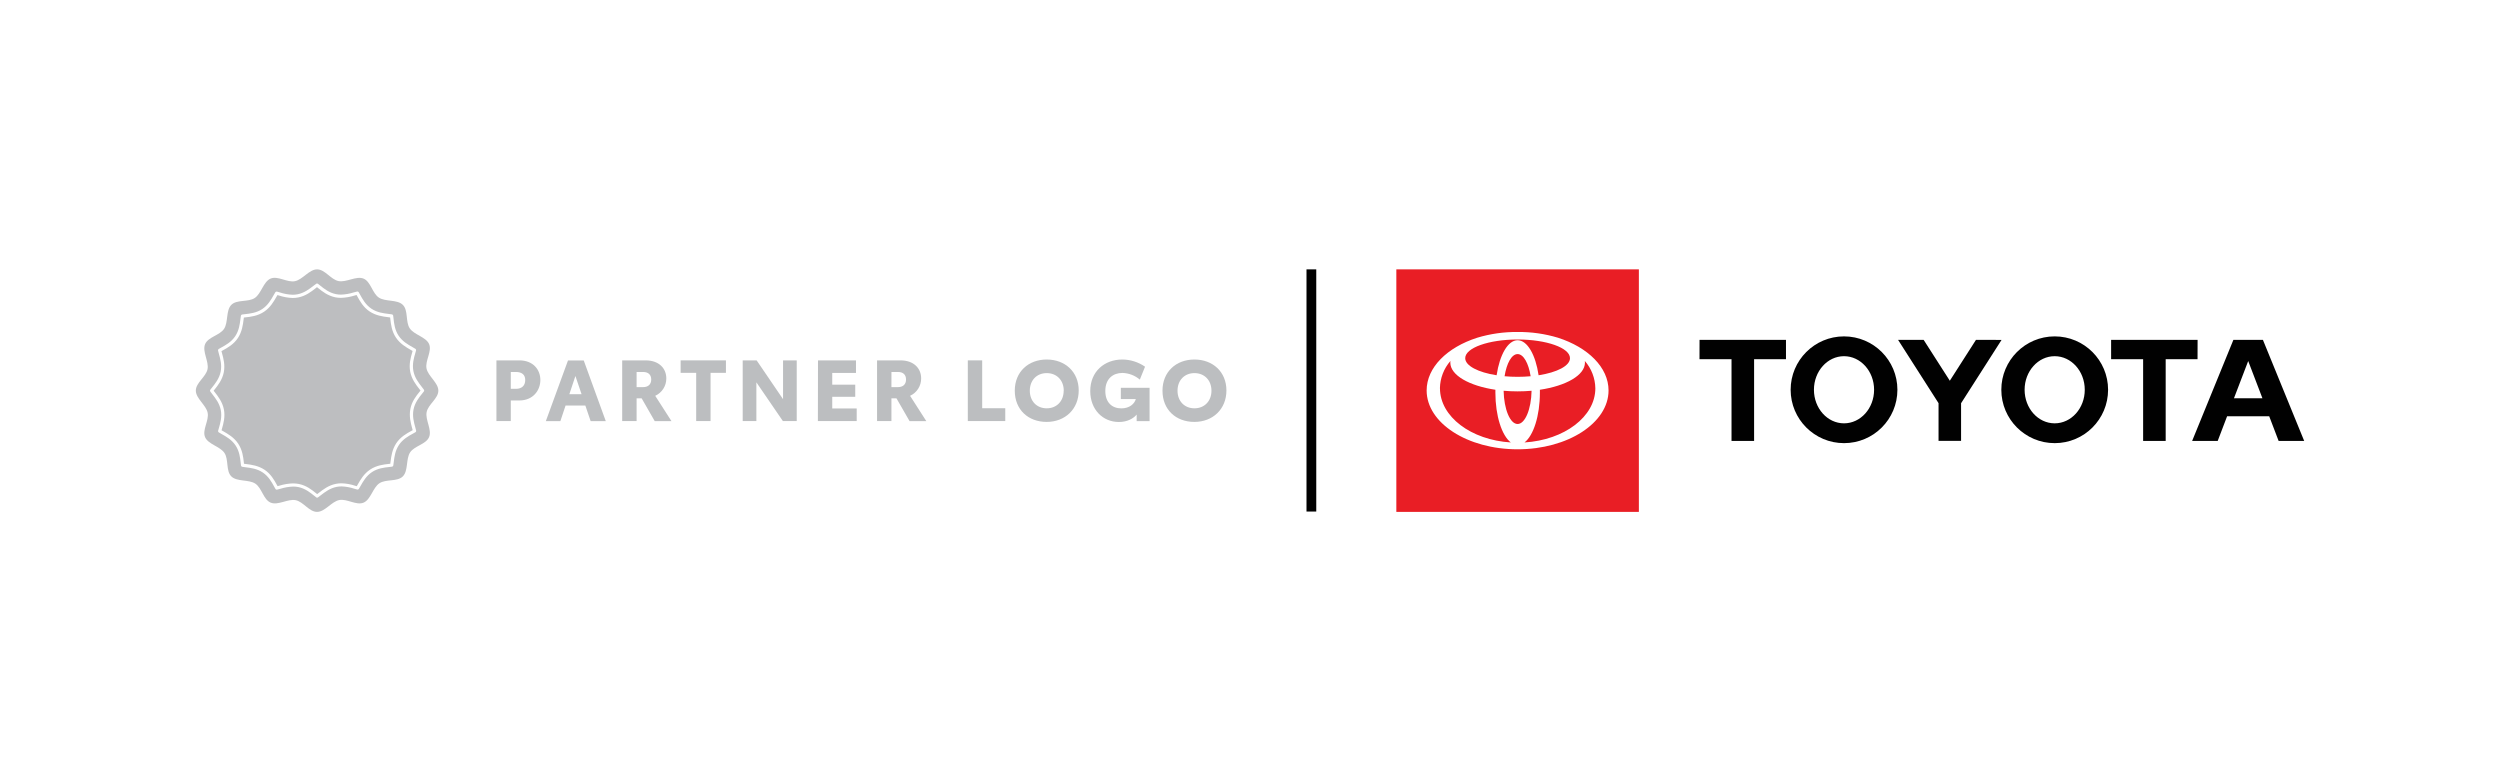 <svg width="1280" height="400" viewBox="0 0 1280 400" fill="none" xmlns="http://www.w3.org/2000/svg">
<rect width="1280" height="400" fill="white"/>
<path d="M276.663 194.574C276.663 199.785 272.991 205.037 265.9 205.037H261.523V215.573H254.172V184.507H265.883C272.991 184.507 276.663 189.281 276.663 194.574ZM268.915 194.574C268.915 191.729 267.034 190.456 264.19 190.456H261.523V199.08H264.19C267.034 199.08 268.915 197.548 268.915 194.574Z" fill="#BCBEC0"/>
<path d="M299.69 207.615H289.576L286.909 215.622H279.469L290.816 184.548H298.872L310.162 215.622H302.414L299.69 207.615ZM297.762 201.836L294.609 192.515L291.505 201.836H297.762Z" fill="#BCBEC0"/>
<path d="M328.523 203.943H325.938V215.582H318.562V184.507H330.509C337.471 184.507 341.151 188.665 341.151 193.739C341.183 197.572 338.963 201.058 335.477 202.654L343.793 215.622H335.218L328.523 203.943ZM325.938 198.205H329.31C331.741 198.205 333.427 196.892 333.427 194.314C333.427 191.737 331.765 190.456 329.374 190.456H325.938V198.205Z" fill="#BCBEC0"/>
<path d="M371.677 190.894H363.799V215.582H356.448V190.894H348.48V184.507H371.677V190.894Z" fill="#BCBEC0"/>
<path d="M407.924 184.507V215.582H400.832L387.264 195.757V215.582H380.262V184.507H387.394L400.921 204.373V184.507H407.924Z" fill="#BCBEC0"/>
<path d="M418.815 184.507H438.266V190.943H426.109V196.94H437.885V203.149H426.109V209.146H438.631V215.582H418.758L418.815 184.507Z" fill="#BCBEC0"/>
<path d="M458.987 203.943H456.41V215.582H449.051V184.507H460.997C467.951 184.507 471.631 188.665 471.631 193.739C471.663 197.572 469.443 201.058 465.958 202.654L474.273 215.622H465.698L458.987 203.943ZM456.41 198.205H459.782C462.213 198.205 463.891 196.892 463.891 194.314C463.891 191.737 462.27 190.456 459.838 190.456H456.426L456.41 198.205Z" fill="#BCBEC0"/>
<path d="M514.696 209.017V215.582H495.52V184.507H502.879V209.017H514.696Z" fill="#BCBEC0"/>
<path d="M519.566 200.044C519.566 190.319 526.569 184.07 535.93 184.07C545.291 184.07 552.302 190.375 552.302 199.915C552.302 209.454 545.34 216.019 535.89 216.019C526.439 216.019 519.566 209.762 519.566 200.044ZM544.643 200.044C544.643 194.703 541.052 191.032 535.93 191.032C530.808 191.032 527.266 194.703 527.266 200.044C527.266 205.386 530.808 209.057 535.93 209.057C541.052 209.057 544.602 205.337 544.602 200.044H544.643Z" fill="#BCBEC0"/>
<path d="M588.584 198.553V215.622H581.971V212.259C580.35 214.228 577.245 216.06 572.869 216.06C564.634 216.06 558.207 209.714 558.207 200.223C558.207 190.197 565.501 184.07 574.619 184.07C578.785 184.094 582.838 185.375 586.258 187.749L583.592 194.355C581.095 192.239 577.951 191.032 574.676 190.943C569.902 190.943 565.923 193.877 565.923 200.174C565.923 206.131 569.424 209.09 574.109 209.09C578.307 209.09 580.852 206.772 581.549 204.316H573.866V198.553H588.584Z" fill="#BCBEC0"/>
<path d="M595.191 200.044C595.191 190.319 602.194 184.07 611.563 184.07C620.933 184.07 627.927 190.375 627.927 199.915C627.927 209.454 620.973 216.019 611.515 216.019C602.056 216.019 595.191 209.762 595.191 200.044ZM620.268 200.044C620.268 194.703 616.677 191.032 611.563 191.032C606.449 191.032 602.891 194.703 602.891 200.044C602.891 205.386 606.441 209.057 611.563 209.057C616.686 209.057 620.268 205.337 620.268 200.044Z" fill="#BCBEC0"/>
<path fill-rule="evenodd" clip-rule="evenodd" d="M162.341 137.912C166.394 137.912 169.376 143.116 173.331 143.91C177.287 144.704 182.401 141.154 186.105 142.637C189.809 144.121 190.611 150.143 193.967 152.363C197.322 154.584 203.376 153.239 206.245 156.084C209.115 158.928 207.542 164.731 209.779 168.095C212.016 171.459 218.143 172.504 219.708 176.2C221.272 179.896 217.584 184.686 218.378 188.649C219.173 192.612 224.417 195.943 224.433 199.996C224.449 204.048 219.229 207.023 218.443 210.986C217.657 214.949 221.24 220.015 219.708 223.751C218.176 227.488 212.203 228.258 209.982 231.613C207.761 234.969 209.106 241.031 206.262 243.9C203.417 246.769 197.614 245.189 194.25 247.434C190.887 249.679 189.841 255.798 186.145 257.354C182.449 258.91 177.659 255.239 173.696 256.025C169.733 256.811 166.402 262.063 162.349 262.088C158.297 262.112 155.322 256.876 151.359 256.09C147.396 255.304 142.33 258.886 138.594 257.354C134.857 255.822 134.087 249.857 130.732 247.628C127.377 245.4 121.314 246.753 118.445 243.916C115.576 241.08 117.156 235.26 114.911 231.905C112.666 228.549 106.547 227.496 104.991 223.8C103.435 220.104 107.106 215.314 106.32 211.351C105.534 207.388 100.282 204.056 100.266 200.004C100.249 195.952 105.469 192.969 106.255 189.014C107.041 185.059 103.459 179.977 104.991 176.24C106.523 172.504 112.488 171.734 114.717 168.379C116.946 165.023 115.592 158.969 118.429 156.1C121.265 153.231 127.085 154.811 130.44 152.566C133.796 150.321 134.849 144.202 138.545 142.637C142.241 141.073 147.031 144.761 150.994 143.967C154.958 143.172 158.305 137.912 162.341 137.912Z" fill="#BDBEC0"/>
<path d="M162.381 254.801C162.203 254.801 162.032 254.744 161.895 254.639C161.497 254.347 161.084 253.999 160.727 253.715C158.807 252.175 156.173 250.06 152.687 249.363C151.845 249.201 150.977 249.12 150.118 249.12C147.897 249.201 145.701 249.582 143.577 250.246C143.083 250.384 142.451 250.562 141.908 250.684C141.559 250.773 141.203 250.619 141.016 250.311C140.773 249.898 140.514 249.42 140.311 249.039C139.104 246.85 137.491 243.884 134.532 241.914C131.574 239.945 128.389 239.572 125.779 239.248C125.269 239.183 124.62 239.102 124.061 239.005C123.712 238.948 123.437 238.664 123.388 238.316C123.323 237.829 123.258 237.278 123.218 236.841C122.951 234.409 122.586 231.038 120.616 228.079C118.647 225.121 115.834 223.565 113.549 222.268C113.087 222.001 112.52 221.685 112.049 221.393C111.741 221.206 111.604 220.842 111.693 220.493C111.814 220.023 111.968 219.488 112.098 219.067C112.787 216.7 113.719 213.458 113.046 209.973C112.374 206.488 110.355 203.975 108.743 201.868C108.427 201.463 108.021 200.936 107.697 200.482C107.486 200.198 107.486 199.801 107.697 199.518C107.997 199.129 108.345 198.707 108.621 198.351C110.161 196.43 112.276 193.804 112.973 190.319C113.67 186.833 112.787 183.745 112.09 181.209C111.944 180.698 111.774 180.074 111.652 179.531C111.571 179.182 111.725 178.826 112.033 178.647C112.455 178.396 112.941 178.129 113.322 177.918C115.486 176.735 118.452 175.114 120.422 172.164C122.391 169.213 122.764 166.02 123.096 163.41C123.153 162.9 123.242 162.243 123.331 161.692C123.388 161.344 123.672 161.068 124.02 161.019C124.499 160.946 125.042 160.89 125.471 160.841C127.943 160.574 131.299 160.209 134.257 158.239C137.215 156.27 138.771 153.457 140.076 151.172C140.336 150.71 140.652 150.151 140.943 149.681C141.13 149.373 141.495 149.227 141.843 149.316L143.278 149.721C145.385 150.434 147.589 150.831 149.818 150.913C150.669 150.913 151.528 150.831 152.363 150.669C155.783 149.989 158.369 147.979 160.468 146.366C160.865 146.05 161.392 145.652 161.846 145.32C162.13 145.109 162.527 145.109 162.81 145.32L163.978 146.244C165.898 147.792 168.533 149.907 172.01 150.596C172.861 150.767 173.72 150.848 174.587 150.848C176.808 150.767 179.004 150.386 181.119 149.713C181.622 149.575 182.254 149.405 182.797 149.275C183.146 149.194 183.502 149.348 183.681 149.656C183.932 150.078 184.199 150.564 184.41 150.953C185.593 153.117 187.214 156.075 190.165 158.053C193.115 160.031 196.308 160.395 198.918 160.719C199.428 160.784 200.085 160.865 200.636 160.954C200.985 161.011 201.26 161.295 201.309 161.643C201.382 162.13 201.438 162.689 201.487 163.127C201.755 165.558 202.119 168.93 204.089 171.88C206.058 174.83 208.871 176.402 211.156 177.699C211.618 177.959 212.177 178.283 212.648 178.575C212.955 178.761 213.101 179.118 213.012 179.466C212.883 179.944 212.729 180.479 212.607 180.901C211.91 183.267 210.986 186.509 211.659 189.986C212.331 193.463 214.35 195.992 215.962 198.091C216.303 198.529 216.692 199.031 217.008 199.469C217.219 199.753 217.219 200.15 217.008 200.433C216.708 200.831 216.36 201.244 216.084 201.601C214.536 203.521 212.421 206.156 211.732 209.641C211.043 213.126 211.918 216.214 212.615 218.751C212.753 219.245 212.923 219.877 213.053 220.428C213.134 220.777 212.98 221.133 212.672 221.312C212.258 221.555 211.788 221.814 211.407 222.025C209.211 223.224 206.253 224.837 204.275 227.796C202.298 230.754 201.933 233.939 201.609 236.549C201.544 237.06 201.463 237.708 201.374 238.267C201.317 238.616 201.033 238.891 200.685 238.94L199.201 239.118C196.77 239.378 193.398 239.742 190.448 241.712C187.498 243.681 185.926 246.494 184.629 248.779C184.378 249.225 184.053 249.8 183.754 250.279C183.567 250.579 183.202 250.724 182.862 250.635C182.392 250.514 181.873 250.36 181.452 250.238C179.328 249.525 177.116 249.12 174.879 249.039C174.028 249.039 173.177 249.12 172.342 249.282C168.922 249.963 166.336 251.973 164.237 253.585C163.832 253.902 163.313 254.307 162.859 254.631C162.721 254.736 162.551 254.801 162.381 254.801ZM150.118 247.507C151.091 247.507 152.055 247.604 153.012 247.79C156.886 248.56 159.69 250.822 161.741 252.467L162.389 252.986C162.689 252.767 162.989 252.532 163.24 252.337C165.453 250.619 168.2 248.479 172.001 247.726C172.942 247.539 173.898 247.45 174.854 247.45C177.237 247.523 179.596 247.944 181.857 248.706L182.667 248.941L183.202 248.009C184.588 245.578 186.307 242.547 189.532 240.399C192.758 238.251 196.397 237.813 199.015 237.53L199.826 237.44L199.963 236.379C200.312 233.599 200.774 230.146 202.897 226.92C205.021 223.695 208.255 221.911 210.565 220.647L211.294 220.242C211.197 219.885 211.099 219.521 211.01 219.213C210.273 216.514 209.389 213.15 210.103 209.357C210.816 205.564 213.134 202.67 214.787 200.62L215.306 199.971C215.095 199.688 214.868 199.404 214.682 199.161C212.931 196.908 210.791 194.16 210.038 190.367C209.284 186.574 210.281 183.024 211.027 180.504C211.091 180.26 211.172 179.985 211.253 179.693L210.346 179.174C207.914 177.772 204.867 176.054 202.711 172.836C200.555 169.619 200.134 165.963 199.85 163.345C199.85 163.094 199.793 162.811 199.753 162.535L198.699 162.397C195.919 162.049 192.458 161.587 189.241 159.463C186.023 157.34 184.232 154.122 182.967 151.772L182.57 151.042L181.549 151.318C179.288 152.031 176.937 152.428 174.571 152.501C173.598 152.501 172.634 152.412 171.677 152.226C167.803 151.415 164.999 149.194 162.94 147.541L162.292 147.022L161.481 147.679C159.269 149.397 156.521 151.537 152.72 152.29C151.78 152.477 150.815 152.566 149.859 152.566C147.476 152.493 145.126 152.063 142.864 151.31L142.054 151.075C141.867 151.391 141.681 151.707 141.527 151.982C140.133 154.414 138.415 157.461 135.189 159.617C131.963 161.773 128.3 162.227 125.666 162.486L124.855 162.584C124.798 162.948 124.75 163.321 124.717 163.637C124.369 166.417 123.907 169.878 121.783 173.096C119.66 176.313 116.426 178.113 114.116 179.377L113.387 179.774C113.476 180.131 113.573 180.487 113.654 180.787C114.408 183.51 115.332 186.866 114.57 190.667C113.808 194.468 111.547 197.354 109.894 199.404L109.375 200.053C109.594 200.352 109.829 200.644 110.023 200.863C111.741 203.076 113.881 205.831 114.635 209.624C115.389 213.418 114.392 216.919 113.654 219.488C113.581 219.731 113.5 220.007 113.427 220.299L114.327 220.817C116.758 222.211 119.814 223.938 121.962 227.155C124.11 230.373 124.547 234.02 124.831 236.638C124.831 236.889 124.888 237.181 124.92 237.449L125.982 237.586C128.762 237.927 132.223 238.397 135.44 240.512C138.658 242.628 140.449 245.87 141.713 248.179L142.119 248.909L143.148 248.633C145.409 247.936 147.752 247.555 150.118 247.491V247.507Z" fill="white"/>
<path fill-rule="evenodd" clip-rule="evenodd" d="M668.926 261.912V137.912H673.926V261.912H668.926Z" fill="#010101"/>
<path d="M1143.78 203.927L1151.08 184.84L1158.37 203.927H1143.78ZM1158.61 174.003H1143.5L1122.38 225.745H1135.47L1140.28 213.118H1161.83L1166.65 225.745H1179.74L1158.61 174.003ZM1052 216.749C1043.48 216.749 1036.6 209.057 1036.6 199.566C1036.6 190.075 1043.51 182.368 1052 182.368C1060.5 182.368 1067.4 190.067 1067.4 199.566C1067.4 209.065 1060.49 216.749 1052 216.749ZM1052 172.228C1036.91 172.228 1024.67 184.475 1024.68 199.566C1024.68 214.658 1036.93 226.896 1052.02 226.888C1067.11 226.888 1079.33 214.658 1079.34 199.566C1079.34 184.467 1067.1 172.228 1052 172.228ZM944.134 216.749C935.616 216.749 928.735 209.057 928.735 199.566C928.735 190.075 935.64 182.368 944.134 182.368C952.628 182.368 959.534 190.067 959.534 199.566C959.534 209.065 952.628 216.749 944.134 216.749ZM944.134 172.228C929.043 172.228 916.804 184.475 916.813 199.566C916.813 214.658 929.059 226.896 944.15 226.888C959.242 226.888 971.464 214.658 971.472 199.566C971.472 184.475 959.242 172.237 944.15 172.228C944.15 172.228 944.142 172.228 944.134 172.228ZM1011.7 174.003L998.307 194.938L984.902 174.003H971.804L992.537 206.423V225.713H1004.07V206.455L1024.8 174.036L1011.7 174.003ZM1125.17 174.003H1080.89V183.924H1097.28V225.745H1108.83V183.924H1125.14L1125.17 174.003ZM870.145 183.924H886.541V225.745H898.098V183.924H914.422V174.003H870.169L870.145 183.924Z" fill="#010101"/>
<path d="M839.101 137.912H714.926V262.088H839.101V137.912Z" fill="#E91E25"/>
<path d="M797.72 172.925C791.009 170.899 784.023 169.902 777.012 169.975C770.001 169.902 763.015 170.899 756.304 172.925C740.978 177.853 730.441 188.09 730.441 199.915C730.441 216.554 751.287 230.041 777.012 230.041C802.737 230.041 823.575 216.53 823.575 199.915C823.575 188.09 813.038 177.861 797.72 172.925ZM777.012 217.089C773.17 217.089 770.042 209.543 769.856 200.069C772.165 200.271 774.556 200.385 777.012 200.385C779.468 200.385 781.875 200.271 784.169 200.069C783.982 209.552 780.846 217.089 777.012 217.089ZM770.342 192.637C771.387 185.982 773.973 181.29 777.012 181.29C780.052 181.29 782.637 186.007 783.683 192.637C781.551 192.831 779.314 192.936 777.012 192.936C774.71 192.936 772.473 192.831 770.342 192.637ZM787.759 192.134C786.244 181.679 781.98 174.198 777.012 174.198C772.044 174.198 767.821 181.679 766.265 192.134C756.799 190.659 750.193 187.271 750.193 183.381C750.193 178.105 762.196 173.825 777.012 173.825C791.828 173.825 803.831 178.105 803.831 183.381C803.831 187.295 797.218 190.675 787.759 192.134ZM737.241 198.813C737.322 193.658 739.227 188.698 742.623 184.815C742.591 185.107 742.566 185.391 742.566 185.683C742.566 192.094 752.203 197.548 765.641 199.558V201.017C765.641 212.947 768.956 223.046 773.527 226.531C753.208 225.291 737.266 213.353 737.266 198.813M780.538 226.531C785.117 223.046 788.424 212.947 788.424 201.017V199.558C801.854 197.548 811.49 192.094 811.49 185.683C811.49 185.391 811.474 185.099 811.434 184.815C814.83 188.698 816.734 193.658 816.815 198.813C816.815 213.353 800.881 225.291 780.554 226.531" fill="white"/>
</svg>
